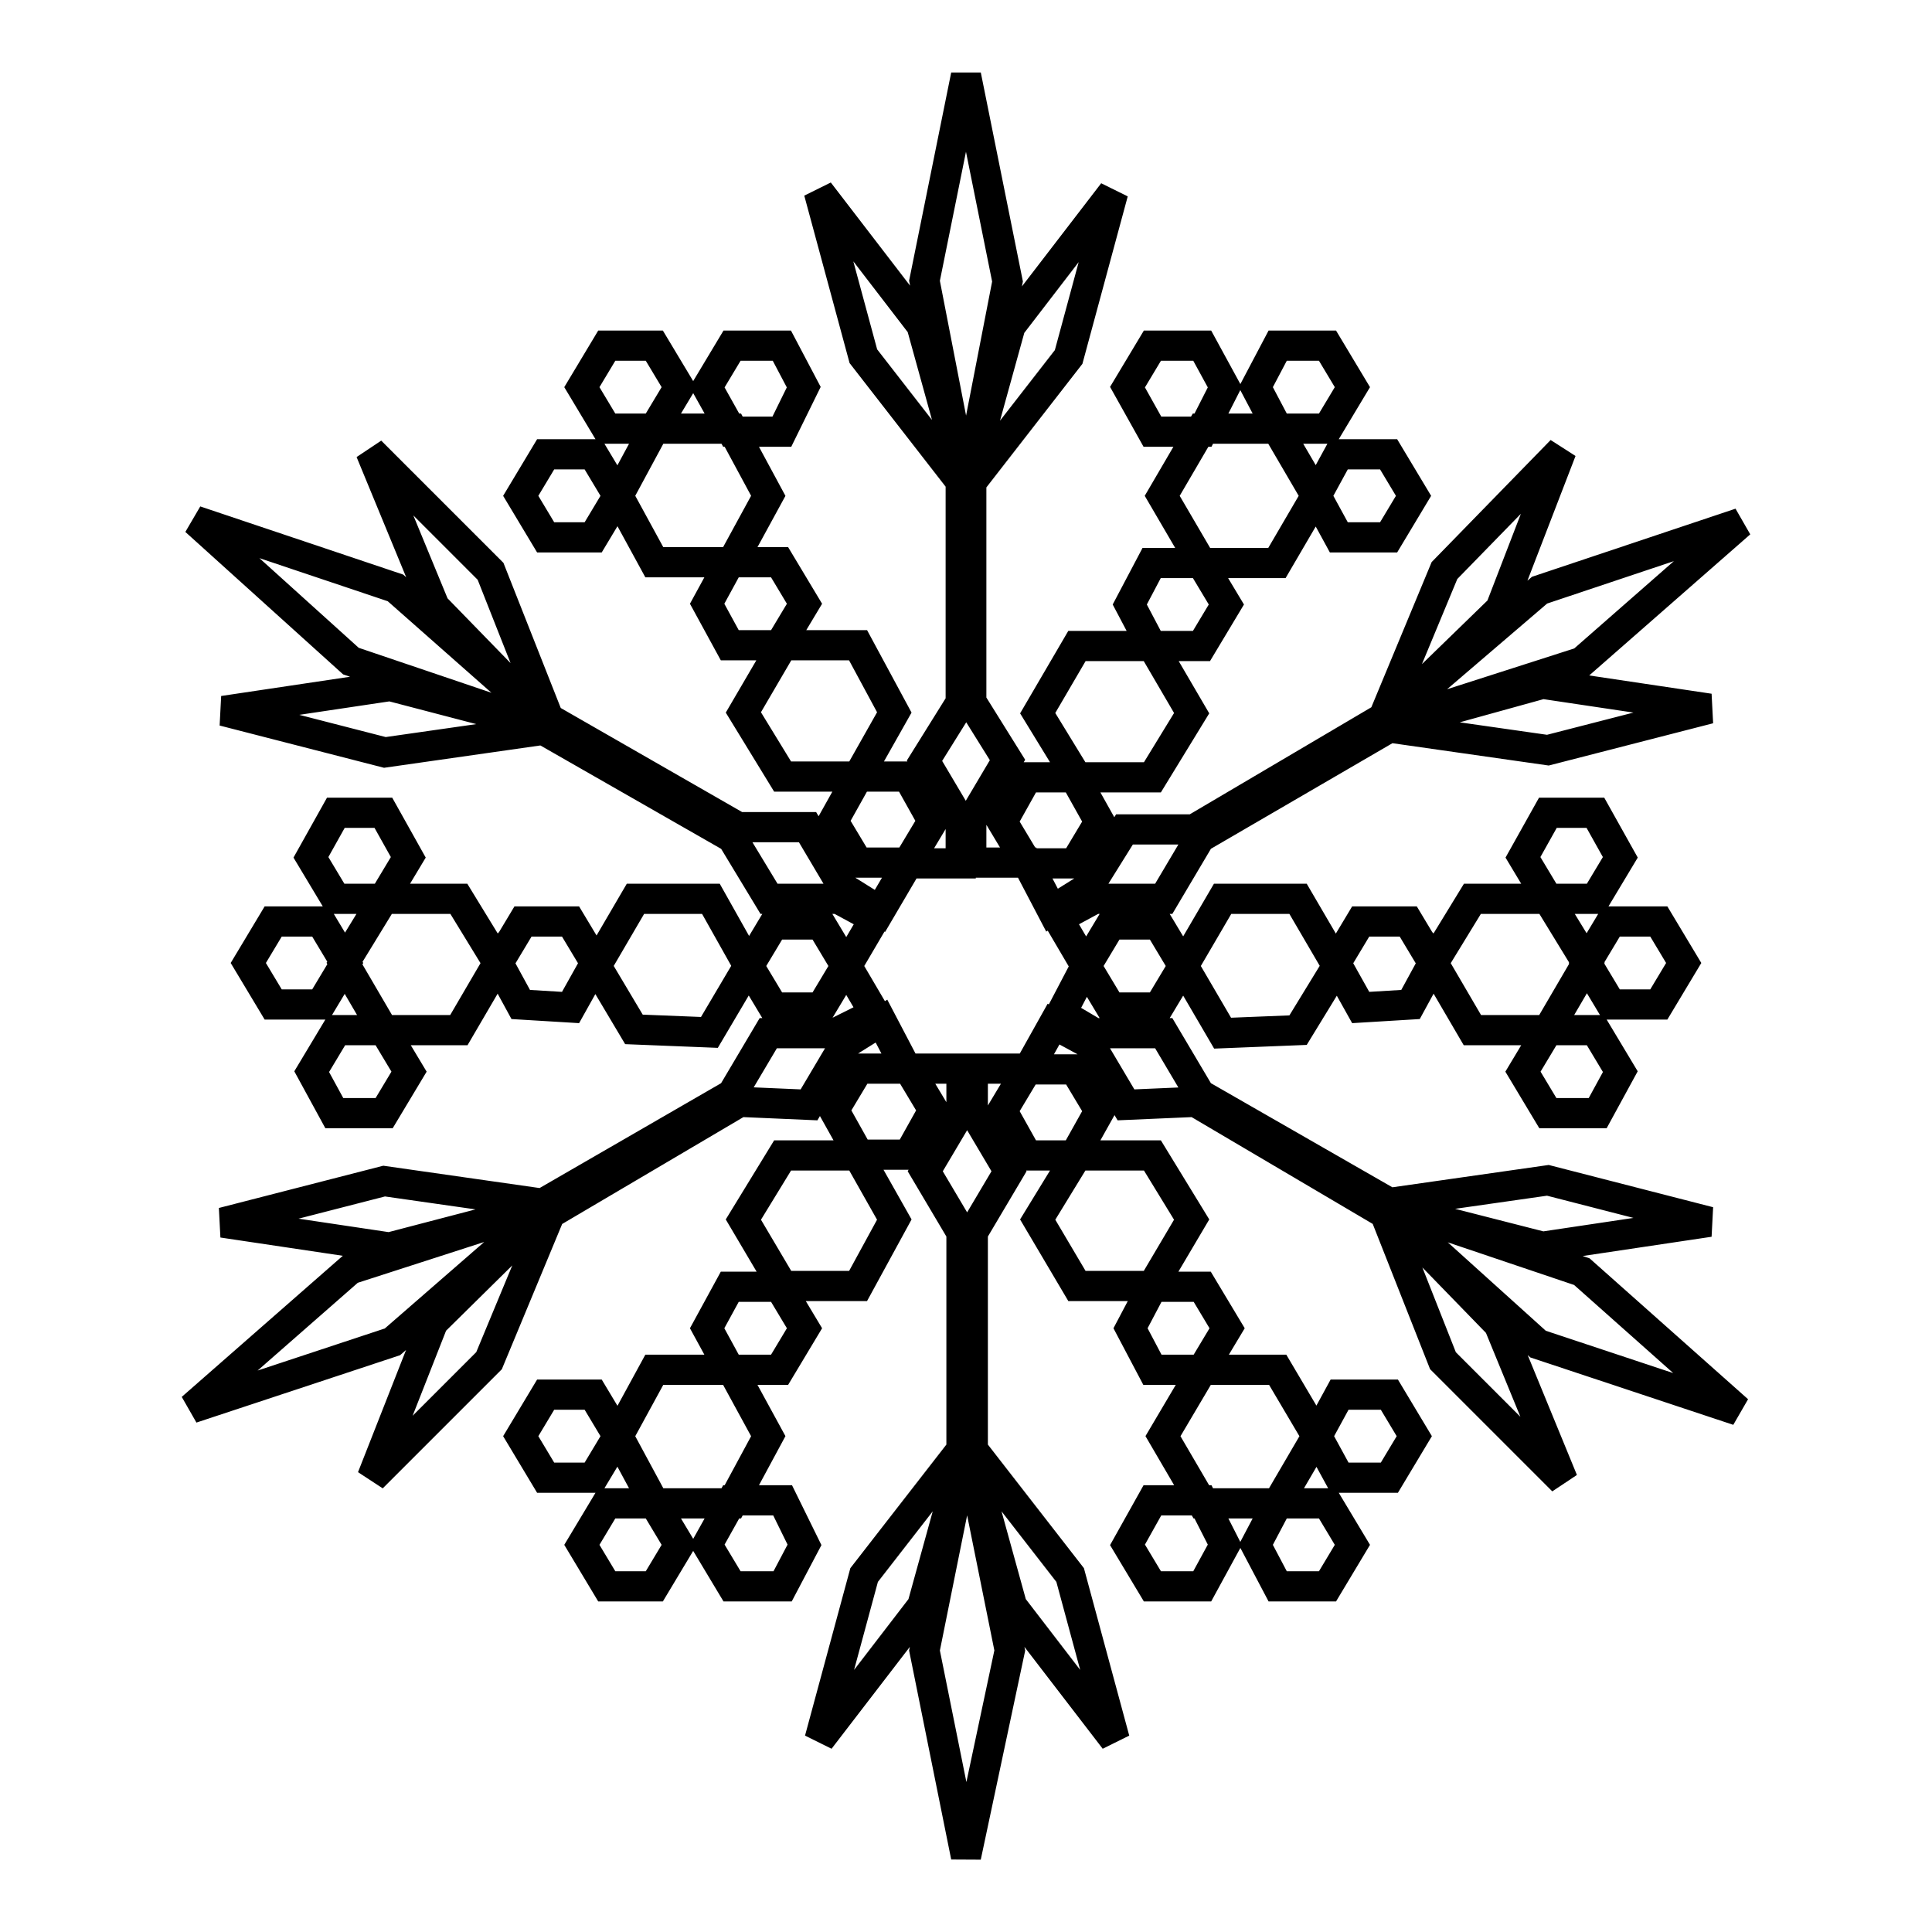 <?xml version="1.0" encoding="utf-8"?>
<!-- Svg Vector Icons : http://www.onlinewebfonts.com/icon -->
<!DOCTYPE svg PUBLIC "-//W3C//DTD SVG 1.1//EN" "http://www.w3.org/Graphics/SVG/1.1/DTD/svg11.dtd">
<svg version="1.1" xmlns="http://www.w3.org/2000/svg" xmlns:xlink="http://www.w3.org/1999/xlink" x="0px" y="0px" viewBox="0 0 256 256" enable-background="new 0 0 256 256" xml:space="preserve">
<g> <path stroke-width="4" fill-opacity="0" stroke="#000000"  d="M142.4,114.4h-6.3l-3.3-5.5l3.3-5.9h6.3l3.3,5.9L142.4,114.4z M152.7,57.2l-3.3-5.9l3.3-5.5h6.6l3,5.5 l-3,5.9H152.7z M177.4,71.2l-3-5.5l-5.2,8.9h-10l3.3,5.5l-3.3,5.5h-6.6l-2.9-5.5l2.9-5.5h6.6l-5.2-8.9l5.2-8.9h10l5.2,8.9l3-5.5 h6.6l3.3,5.5l-3.3,5.5H177.4z M169.3,56.8l-2.9-5.5l2.9-5.5h6.6l3.3,5.5l-3.3,5.5H169.3z M152.7,85.6l5.2,8.9l-5.2,8.5h-10 l-5.2-8.5l5.2-8.9H152.7z M120.3,102.9l3.3,5.9l-3.3,5.5h-6.6l-3.3-5.5l3.3-5.9H120.3z M97,57.2l-3.3-5.9l3.3-5.5h6.6l2.9,5.5 l-2.9,5.9H97z M81.9,65.7l4.8-8.9H97l4.8,8.9L97,74.5h6.3l3.3,5.5l-3.3,5.5h-6.6l-3-5.5l3-5.5h-10L81.9,65.7l-3.3,5.5h-6.3L69,65.7 l3.3-5.5h6.3L81.9,65.7z M80.4,56.8l-3.3-5.5l3.3-5.5h6.3l3.3,5.5l-3.3,5.5H80.4z M98.5,94.4l5.2-8.9h10l4.8,8.9l-4.8,8.5h-10 L98.5,94.4z M136.1,153.1l-3.3-5.9l3.3-5.5h6.3l3.3,5.5l-3.3,5.9H136.1z M159.3,198.8l3,5.9l-3,5.5h-6.6l-3.3-5.5l3.3-5.9H159.3z  M174.5,190.3l-5.2,8.9h-10l-5.2-8.9l5.2-8.8h-6.6l-2.9-5.5l2.9-5.5h6.6l3.3,5.5l-3.3,5.5h10L174.5,190.3l3-5.5h6.6l3.3,5.5 l-3.3,5.5h-6.6L174.5,190.3z M175.9,199.2l3.3,5.5l-3.3,5.5h-6.6l-2.9-5.5l2.9-5.5H175.9z M157.9,161.6l-5.2,8.8h-10l-5.2-8.8 l5.2-8.5h10L157.9,161.6z M103.7,198.8l2.9,5.9l-2.9,5.5H97l-3.3-5.5l3.3-5.9H103.7z M78.6,184.8l3.3,5.5l4.8-8.8h10l-3-5.5l3-5.5 h6.6l3.3,5.5l-3.3,5.5H97l4.8,8.8l-4.8,8.9H86.7l-4.8-8.9l-3.3,5.5h-6.3l-3.3-5.5l3.3-5.5H78.6z M86.7,199.2l3.3,5.5l-3.3,5.5h-6.3 l-3.3-5.5l3.3-5.5H86.7z M98.5,161.6l5.2-8.5h10l4.8,8.5l-4.8,8.8h-10L98.5,161.6z M108.8,122.5l3.3,5.5l-3.3,5.5h-6.3l-3.3-5.5 l3.3-5.5H108.8z M44.3,147.5l-3-5.5l3.3-5.5h6.3l3.3,5.5l-3.3,5.5H44.3z M32.9,127.6l3.3-5.5h6.3l3.3,5.5l-3.3,5.5h-6.3L32.9,127.6 z M99.2,128l-5.2,8.8l-10-0.4L79,128l5.2-8.9h10L99.2,128z M66,127.6l3.3-5.5h6.3l3.3,5.5l-3.3,5.9l-6.6-0.4L66,127.6l-5.2,8.9h-10 l-5.2-8.9l5.2-8.5h-6.3l-3.3-5.5l3.3-5.9h6.3l3.3,5.9l-3.3,5.5h10L66,127.6z M214.7,142l-3,5.5h-6.6l-3.3-5.5l3.3-5.5h6.3 L214.7,142z M223.1,127.6l-3.3,5.5h-6.3l-3.3-5.5l3.3-5.5h6.3L223.1,127.6z M205.1,107.7h6.3l3.3,5.9l-3.3,5.5h-6.3l5.2,8.5 l-5.2,8.9h-10l-5.2-8.9l-3,5.5l-6.6,0.4l-3.3-5.9l3.3-5.5h6.3l3.3,5.5l5.2-8.5h10l-3.3-5.5L205.1,107.7z M156.8,128l5.2-8.9h10 l5.2,8.9l-5.2,8.5l-10,0.4L156.8,128z M72,160.8v-0.4L52,177.8l-26.6,8.8l21-18.4l25.1-8.1l-19.9,5.2l-22.1-3.3l21.4-5.5l21,3 L97,145l4.8-8.1h8.9l5.2-2.6l-3.7-6.3l3.7-6.3l-4.8-2.6h-9.2L97,111L72,96.7l-21,3l-21.4-5.5l22.1-3.3l19.9,5.2l-25.1-8.5L25.9,69 l26.5,8.9L72,95.2L57.6,80.4l-8.5-20.6l15.9,15.9l7.7,19.5l25.1,14.4h9.2l4.8,8.1l4.8,3l3.7-6.3h7v-5.5l-4.8-8.1l4.8-7.7V63.8 l-12.9-16.6l-5.9-21.8l13.6,17.7l5.2,18.8l-4.8-24.7L128,10l5.5,27.3L128.7,62l5.2-18.8l13.6-17.7l-5.9,21.8l-12.9,16.6V93l4.8,7.7 l-4.8,8.1v5.5h7.4l3.3,6.3l4.8-3l4.8-7.7h9.2l25.1-14.8l8.1-19.5l15.5-15.9l-8.1,21l-14,13.6h0.4L204,78.2l26.6-8.9l-21,18.4 l-24,7.7v0.4l18.8-5.2l22.1,3.3l-21.4,5.5l-21-3L159,111l-4.8,8.1H145l-4.8,2.6l3.7,6.3l3.3-5.5h6.3l3.3,5.5l-3.3,5.5h-6.3 l-3.3-5.5l-3.3,6.3l4.4,2.6h9.2l4.8,8.1l25.1,14.4l21-3l21.4,5.5l-22.1,3.3l-18.8-4.8l24,8.1l20.7,18.4l-26.5-8.8l-18.4-16.6h-0.4 l13.6,14l8.5,20.7l-15.9-15.9l-7.7-19.5l-25.1-14.8l-9.2,0.4l-4.8-8.1l-4.8-2.6l-3.3,5.9h-7.4v5.5l4.8,8.1l-4.8,8.1v28.8l12.9,16.6 l5.9,21.8l-13.6-17.7l-5.5-19.9l5.2,25.8L128,246l-5.5-27.3l5.2-25.8l-5.5,19.9l-13.6,17.7l5.9-21.8l12.9-16.6v-28.8l-4.8-8.1 l4.8-8.1v-5.5h-7l3.3,5.5l-3.3,5.9h-6.6l-3.3-5.9l3.3-5.5h6.3l-3.3-6.3l-4.8,3l-4.8,8.1l-9.2-0.4l-25.1,14.8l-8.1,19.5l-15.5,15.5 l8.1-20.6L72,160.8z"/></g>
</svg>